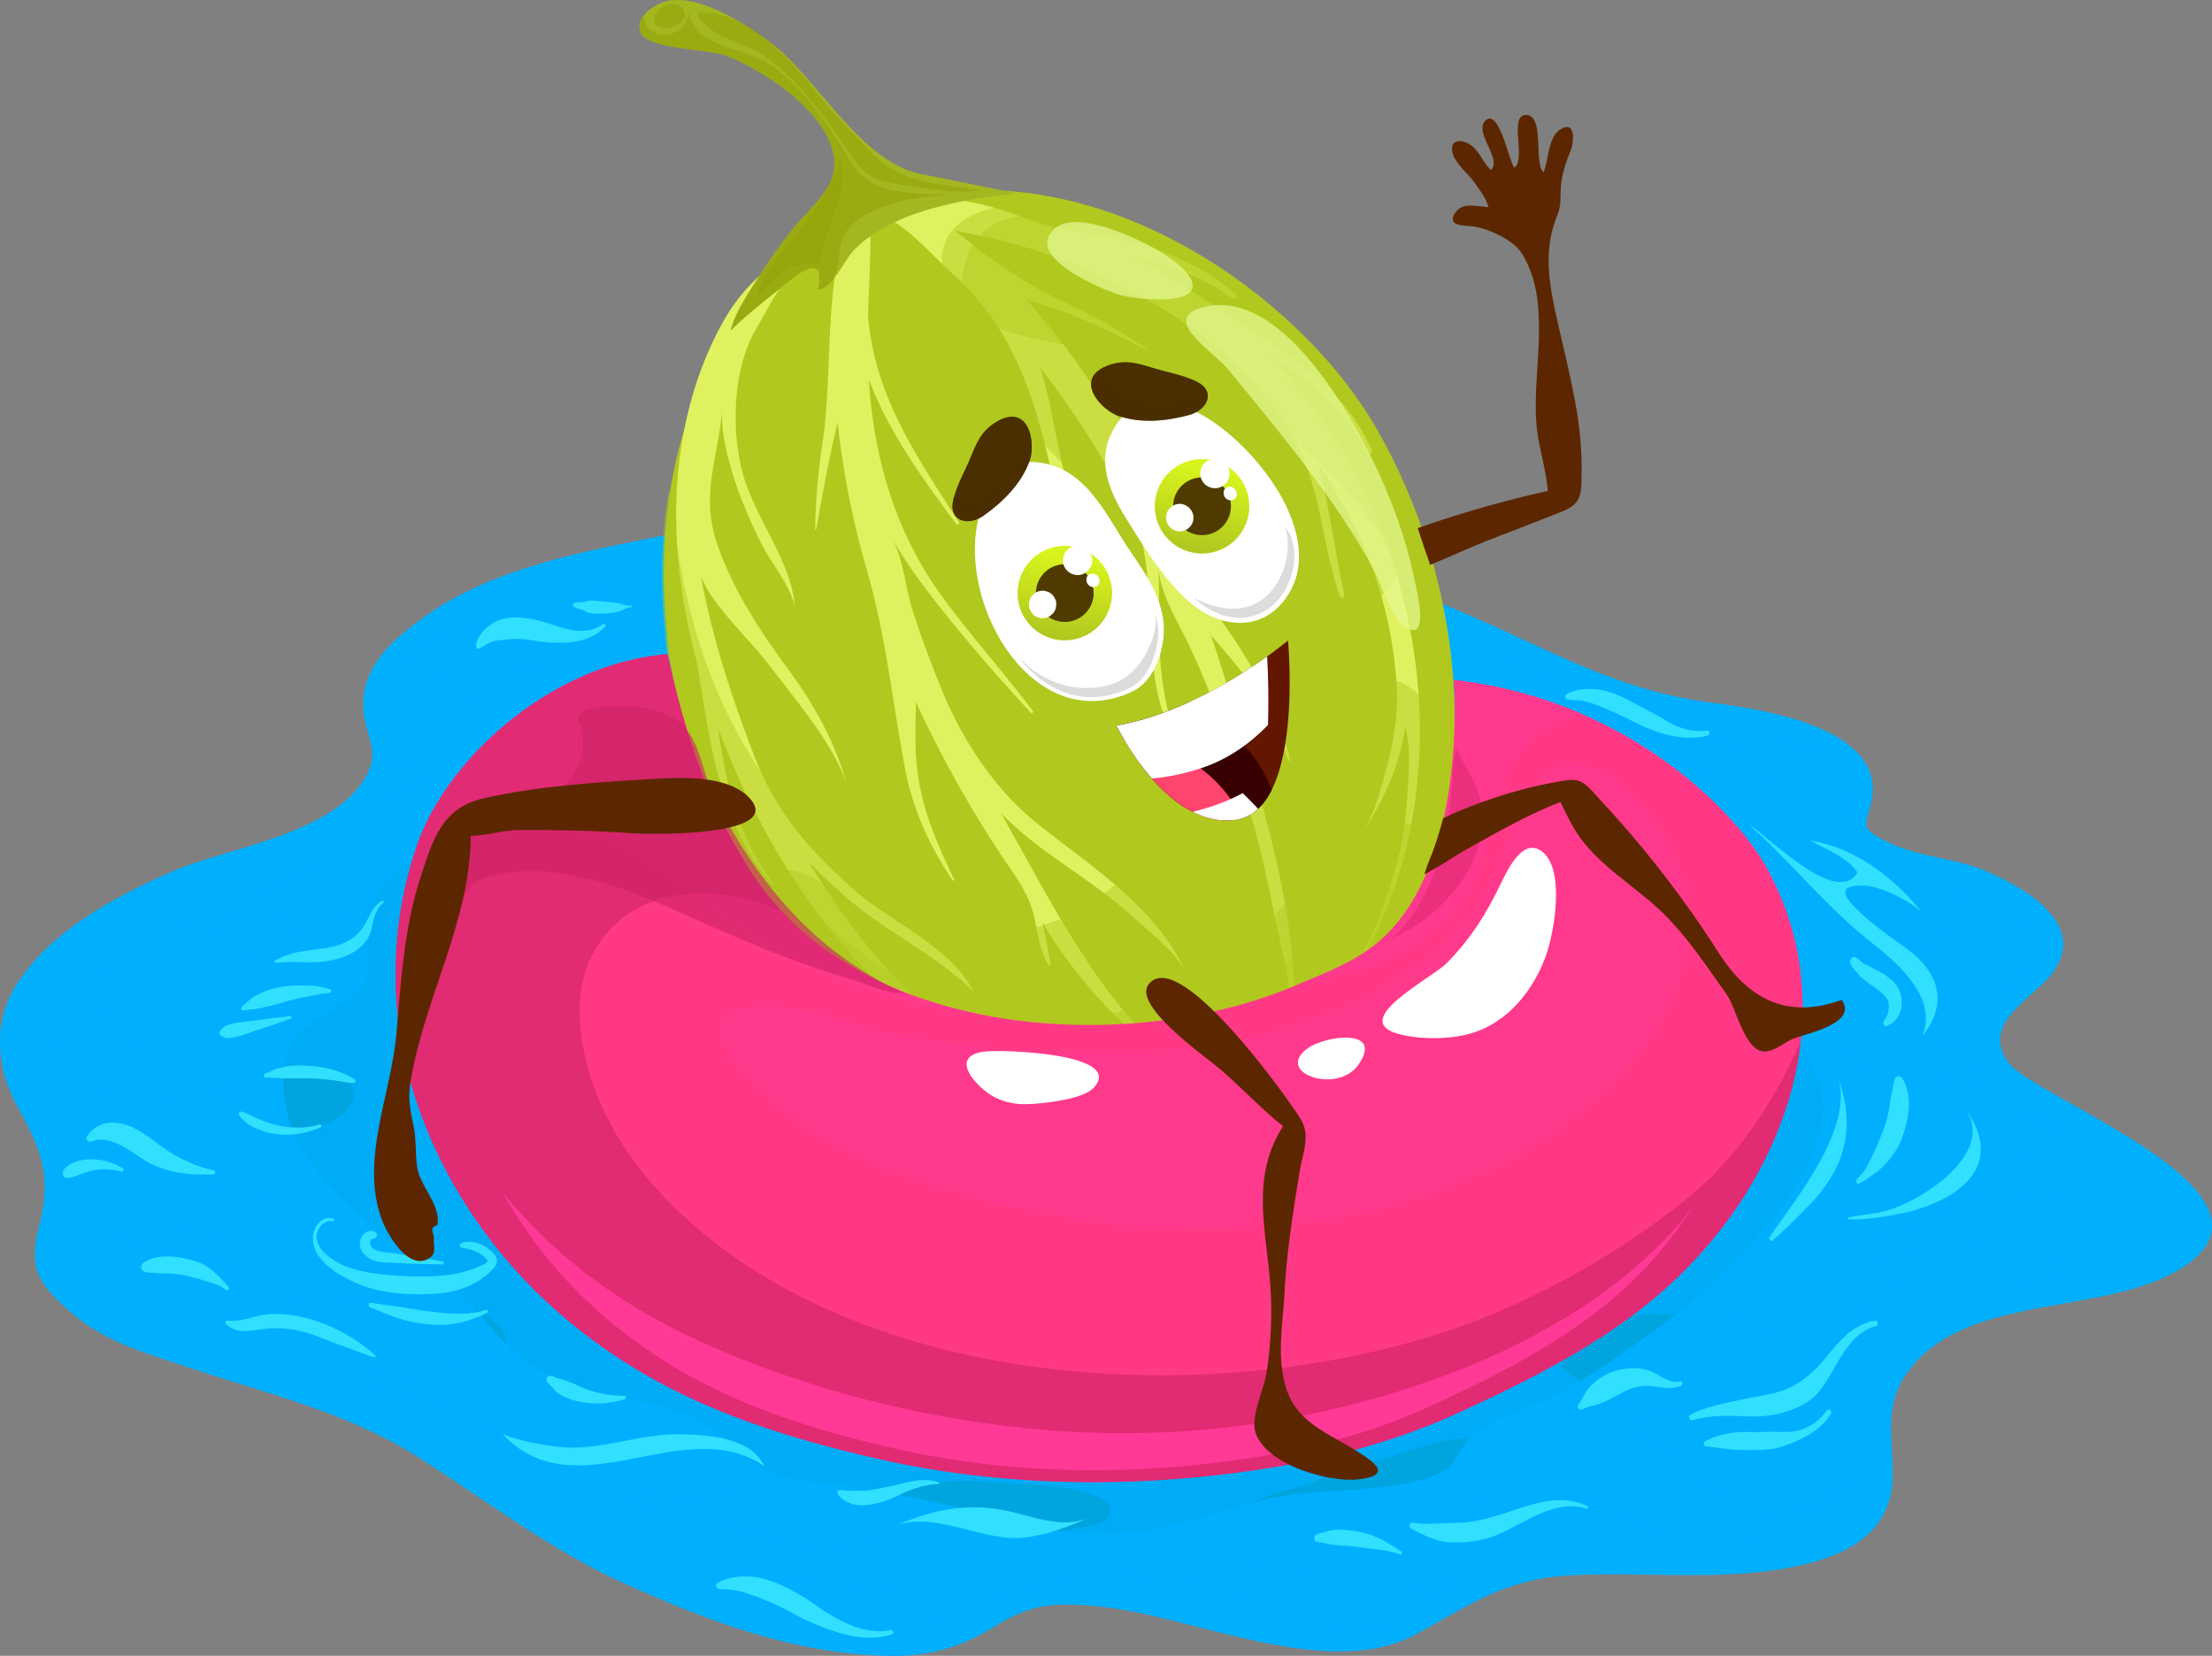 <svg xmlns="http://www.w3.org/2000/svg" xmlns:xlink="http://www.w3.org/1999/xlink" viewBox="0 0 1723.82 1290.68"><rect x="0" y="0" width="1723.82" height="1290.68" fill="#808080" stroke="none"/><defs><style>.cls-1{isolation:isolate;}.cls-2,.cls-4{fill:#00b0ff;}.cls-3{fill:#009fd1;}.cls-12,.cls-15,.cls-21,.cls-29,.cls-3,.cls-31,.cls-33,.cls-34,.cls-7,.cls-9{mix-blend-mode:multiply;}.cls-17,.cls-3,.cls-4{opacity:0.73;}.cls-4{mix-blend-mode:color-burn;}.cls-5{fill:#31e0ff;}.cls-6,.cls-7{fill:#c9ab84;}.cls-21,.cls-7{opacity:0.57;}.cls-14,.cls-15,.cls-16,.cls-8{fill:#b1c81f;}.cls-14,.cls-15,.cls-9{opacity:0.46;}.cls-10{fill:#e0f15f;}.cls-11{fill:#a4b620;}.cls-12,.cls-13{fill:#8e9e00;opacity:0.45;}.cls-13,.cls-14,.cls-16,.cls-17,.cls-32{mix-blend-mode:screen;}.cls-16{opacity:0.24;}.cls-17{fill:#e5f992;}.cls-18{fill:#fff;}.cls-19{fill:#dcdcdc;}.cls-20,.cls-21{fill:#4a2f00;}.cls-22{fill:url(#linear-gradient);}.cls-23{fill:#4f3b00;}.cls-24{fill:url(#linear-gradient-2);}.cls-25{fill:#631600;}.cls-26{fill:#380000;}.cls-27{fill:#ff446e;}.cls-28{fill:#ff3986;}.cls-29{opacity:0.49;}.cls-30,.cls-32{fill:#ff3995;}.cls-31,.cls-33,.cls-34{fill:#cf2266;}.cls-31{opacity:0.62;}.cls-32{opacity:0.35;}.cls-33{opacity:0.61;}.cls-34{opacity:0.38;}.cls-35{fill:#5c2700;}</style><linearGradient id="linear-gradient" x1="793.4" y1="427.32" x2="782.46" y2="365.96" gradientTransform="matrix(-1, 0, 0, 1, 1724.32, 0)" gradientUnits="userSpaceOnUse"><stop offset="0" stop-color="#b1c81f"/><stop offset="1" stop-color="#d8f41d"/></linearGradient><linearGradient id="linear-gradient-2" x1="900.34" y1="495.01" x2="889.4" y2="433.65" xlink:href="#linear-gradient"/></defs><g class="cls-1"><g id="Слой_2" data-name="Слой 2"><g id="_Layer_" data-name="&lt;Layer&gt;"><path class="cls-2" d="M34.78,923.13c-.52-21.21-8.71-38.12-21.29-60.8-16.26-29.3-19.33-65.44-.82-94.62,26.66-42.05,75.74-68,119.87-87.72,42.36-19,122.94-28.29,150.82-71.79,14.93-23.28.72-32.67-.29-56.88-1.25-30.32,21.34-51.35,44-68C378.74,445.3,442.45,432.38,504,420c83.89-17,163.92-20.21,249.52-16.28,136.69,6.33,262.36,20,388.92,74.69,67.36,29.09,118.74,60.11,192.49,69.47,42.57,5.43,133.41,20.53,123.8,74.72-3.88,21.76-11.8,22.18,13.62,34.36,23.83,11.43,51.58,11.68,76,22.3,41,17.84,85.65,49.88,40.71,90.26-18.68,16.77-41.33,33.44-24.39,58.1,19.3,28.07,225.5,101.16,137.44,159.56-61,40.44-173.87,18.3-218,85.94-16.27,25-8.51,51.21-9.09,78.1-1,45.91-39.48,62.93-80.18,70.65-55.57,10.54-113.74,3.07-170,6-53,2.75-78.58,23-121.86,46.26-68.56,36.89-174.4-15-246.33-21.92-36.62-3.51-53.58-1.84-82.37,16.12-25,15.59-50.38,22.89-80,22.38-74.14-1.29-138.26-25.57-204.9-55.15-59.53-26.41-111-66.67-165.86-101.19-53.71-33.79-117.71-48.71-177.45-68.76-31.88-10.71-62.85-19.08-89-41.16C28.42,1000.23,22.22,988.08,30.68,955,33.75,942.89,35,932.58,34.78,923.13Z"/><path class="cls-3" d="M381.89,1034C330.38,968.64,210.8,931.09,221.65,830.21c2.34-21.76,20.69-33.76,38.51-44.13,29.7-17.3,28.13-23.39,27-56.18C284.65,653,388,645.13,445.72,656.73c76.75,15.39,151.66,36.92,229.68,50.15,151.88,25.74,305.88,37.88,459.24,51.06,55.88,4.81,111,11.69,166.09,22.39,30.39,5.9,66.42,10.55,91.67,29.7,86.89,65.88-50.44,190.26-104.09,227.89-22.74,16-46.63,33-70.5,46.53s-54.34,17.73-74,38.67c-13.15,14-7.18,21.11-30.77,28.59-39.58,12.5-82.18,7.83-122.48,16-38,7.7-72.52,24.29-111.53,27.7-42.31,3.67-79.95-6.72-120.5-17.3-44-11.53-85.75-18.07-130.72-23.5-34.14-4.11-45.41-18.34-67.34-36.71-24.86-20.83-57.17-23.56-87.35-30.41C435.6,1079,405.46,1063.94,381.89,1034Z"/><path class="cls-4" d="M203.49,723.66c10.56-3.17,66.23-40,60.6-7.43-36.89,4.54-59.57,33.59-95.09,41.25-20,4.31-26.9-2-42.12-5.4-4-.89-6.12-6.62-11.32-6.88-27.88-1.39-76,48.33-72.95,76.84,6.92-19.1,41.7-43.42,63.47-38.43,4.63,9.46-1.06,18.54-5.77,27.43,15,8.77,86.7-1.43,88.31,23.17,1.27,19.57-44.35,23.13-78.81,21.18-16.27-.94-30.06-3.07-35.22-5.37.16.06,9.09,44.31,20.39,52.58,16.77,12.28,40.33,13.8,59.84,18.76,16,4,46.8,7,59.16,17.72,32.81,28.33-21.22,29.45-38.27,27.21-26.82-3.5-64.29-20.47-88-4,12.82,12.4,33.55,4.48,50,7,26,4,36.38,20.85,57.2,33.33,57.68,34.55,128.94-16.35,185.46,23.86,37.91,27-12.36,33.38-36.94,41.94-28.37,9.89-49,2.28-75.47-8.77,16.7,34.41,77.44,29.76,108.44,49.82,26.78,17.33,50.62,28.27,84.23,24.61,30.18-3.25,63-15.31,93.66-10.85,23.06,3.35,48.13,21.38,18.07,37.52-28,15-59.77,4.4-86.79-3.06,2.06,21.28,38.57,22.84,54.69,25,27.61,3.67,51,15.44,78.19,21.33,29.61,6.44,62.78,8.26,75.86-19,7.27-15.1-2.65-17,20.07-25.33s49.22-4.71,72.62-3.44c9.06.51,85.88,1.89,77.64,24.76-5,13.81-80,14.21-96.39,22.67-33.25,17.18-54.32,34.29-94.65,35.44-21.25.59-42.44-5.13-61.23-13,39.62,41.53,97.64,49,147.83,27.58,37.44-15.93,74.08-26.91,115.85-25.2,36,1.48,70.63,7.37,104.84,19.07,23.49,8,44.85,21.45,70.15,22.56,35.62,1.55,65-21.39,90.06-43.91-13.24,1.87-25.52,8.37-38.74,11.06-26.26,5.38-42.1-2-66.9-9.22-21.2-6.17-56.61.07-70.44-19.44-28.63-40.36,42.5-44.45,61-54.28,6.71-3.57,9.33-12.19,15.21-14.58,6.94-2.84,20.86-.36,29.12-1.11,22.6-2.06,88.7-39.23,99.14,2.17,7.68,30.34-37.86,29.86-52.77,43.82,20.08,1,45.27,4.18,64.41-2.92,33.57-12.44,39-24.1,75.73-5.28,30,15.38,56.1,33.86,91.67,27.08,40.26-7.67,70.93-25.09,100.41-53.27-30.65,14.92-54.82,39.46-93.24,24.15-18.33-7.3-27-23.16-42-35.38-13.19-10.72-28.47-15.37-42.49-22.78,17.58-22,54.15-11.65,77.15-25.38-7.92-10.12-60.93,6.5-77.44,4.9-24.93-2.43-33.42-17.19-54.67-29.47,10.84-32.3,45.35-42.84,76.53-41.94,34.23,1,96-9.8,99.79,38.66,40.69-4.78,54-52.34,91-63.7,28.72-8.8,127.21,23,131-25.34-7.72,6-17,9.51-27.12,10.82-21.17,2.73-23.24-7.58-39.1-14.54-39.59-17.38-84.86,29.73-118.53,12.29,8.73-23.33,38.15-15.58,56.61-22.4,20.34-7.5,45.1-31.25,66.53-32.12,22-.9,46.48,20.94,62.14-10.44,13.6-27.29-21-51.23-45.48-54.23,53.81,25.33-19.61,63-38,21.55-8-18.11,7.81-33.48,6-48.72-2.14-18-15.32-23.42-29.7-30.21,23.09,22.68,15.25,64.2-22.11,67.72-34.52,3.27-33.29-28.81-39.74-53-5.77-21.61-17.69-39.29-31.69-55.69-12.32-14.42-39.45-36-17.23-55,26.89-23,64.46,5.83,84.41,20.65,29,21.53,79.46-7.35,76.39,49.06,11.21-9.1,27.83-25.51,27.19-40.12-1.19-27.77-48.42-45.91-68.82-47.92,12.6,12.68,41.88,26,9.13,31.94-29,5.27-68.59-33.21-84-53-21.77-27.95-1.94-19.47,3.83-40.53,8-29.07-31.75-50.83-54.55-53.7,9.55,5.29,33.57,24.26,29,37-11.16,31-46.21-15.51-53.67-23.11-22.21-22.62-24.36-7.92-47.55-9.44-18-1.18-51.68-19-65.46-31.13,14.47,20.11,30.27,27.69,52.09,38.17,27.57,13.22,55.09,42.91,4.66,43.88-37.81.73-98.51-34.78-121.66-64.46-19.66-25.21.64-29.33,22.79-35-29.11-32-158-55.37-183.53-10.79,29.84,15.41,66,16,96.34,36.37,42.3,28.4,31.6,49.88,40.44,91.8,6.12,29,27.54,30.19,46.55,48.41,41.22,39.48,26.75,117.87-14.16,151.74-30.22,25-76.42,21.28-112.9,17.48-59.89-6.25-120.08-20.52-178.22-35.62-125.33-32.54-257.83-59.85-375.37-115.39C498.79,701.69,442,686.9,428.78,653.18c-13.1-33.45,5.44-73.53,27.79-98.2,23.5-26,52.38-26,80.82-41.24,11.26-6.05,15.71-14.69,29.69-19,12.38-3.83,25.75-2.51,37.11-9.82-23.81-37.56-108.4-42.08-145.82-26,40.54,13.28,50.71,23.93,3,45.09-29.82,13.25-120.86,46.8-91.79-17.84-19.1.4-64.31,23.34-52.66,48.92,24.8-22.6,72.95,5.39,37.75,35.53-7.81,6.7-59.4,48-50.85,11.21.42,15.42-6.43,29.31-4.27,45,14.93-2.23,27.12-29.28,39.65-11.19,35.63,51.46-50.67,48.61-76.91,53.86-46.94,9.38-75,57.81-127.6,44.65C153.34,726.51,181.83,730.15,203.49,723.66Zm14.92,156.71c-10.76-2.48-42.73-16.75-34.44-31.28,7.07-12.37,57.3-13.21,69.75-11.63,14.82,1.87,29.69,9.06,18.46,25.42-7.73,11.28-30.56,18.64-46.47,18.3A35.89,35.89,0,0,1,218.41,880.37Z"/><path class="cls-5" d="M244.86,959.43C247,953,253,947.7,259.6,949.85c1.18.37.94,2.28-.34,2-6.09-1.15-11.74,4.72-12.51,10.89-.86,6.73,4.59,12.89,9.25,16.59,10.28,8.1,22.87,11.4,35.36,13.16A265.46,265.46,0,0,0,329.68,995c12-.06,24.35-1.18,35.84-4.93a72.47,72.47,0,0,0,9.33-3.51,16.89,16.89,0,0,0,4.48-2.52c1.42-1.38.45-2.13-.75-3.32-5-5.11-12.09-7.13-18.84-8.14-1.76-.26-2-3-.28-3.63,7.11-2.43,14.35-.43,20.46,3.9,2.76,2,6.17,4.75,7,8.32,1,4.11-1.63,7-4.24,9.58-12,11.78-27.08,16.53-43.15,17.62s-32.92.42-48.69-3.68A100.37,100.37,0,0,1,268,995.36c-6.76-3.72-13.31-8.31-18.24-14.53C245,974.92,242.33,967,244.86,959.43Z"/><path class="cls-5" d="M280.59,967.27a9.44,9.44,0,0,1,6-7.38c2.24-.72,6.48-.71,7.1,2.35a2.1,2.1,0,0,1-.69,2.21c-1.52,1.32-3.33.65-4.37,2.91-.83,1.84.14,3.76,1.41,5.06,3.75,3.91,11.34,3.58,16.22,4.34,6.33,1,12.71,2,19.06,2.91,6.56,1,13,2.54,19.53,3.63,1.23.22,1.2,2.42-.1,2.36-8.73-.33-17.47-.28-26.23-.75l-14.34-.74c-3.94-.19-7.92-.25-11.76-1.37C285.94,981,279.21,975.13,280.59,967.27Z"/><path class="cls-5" d="M289.45,1015.44c7.47,1.42,15.09,2.15,22.6,3.33s14.72,2.51,22.11,3.41c14.43,1.73,30.27,3.49,44.35-1.15,1.5-.48,2.24,1.77.82,2.44a97.45,97.45,0,0,1-21.76,7.66,74.83,74.83,0,0,1-23.46,1.14,116.2,116.2,0,0,1-23.53-4.67c-7.58-2.38-14.78-5.72-22.21-8.51C286.39,1018.33,287.44,1015.05,289.45,1015.44Z"/><path class="cls-5" d="M434.11,1127.69c31.68,3.92,63.34-10.15,95.07-9.75,21.41.28,56.28,2.12,66.44,24.93-62.64-43.24-146.29,36.74-204.12-25.27-.92-.71-.95-.67-.08.13,13.07,5.27,27.45,7.93,41.87,9.85C433.55,1127.63,433.83,1127.66,434.11,1127.69Z"/><path class="cls-5" d="M727.25,1179a126.08,126.08,0,0,1,50.07-2.74c23,3.36,49.26,17.08,72.13,6.2-16.1,7.66-40.43,16.49-58.88,16.4-28.58-.16-66.62-21.12-93.63-9.11A186.65,186.65,0,0,1,727.25,1179Z"/><path class="cls-5" d="M1229.78,1095.43c1.5-2.76,3.41-5,4.58-7.69a30,30,0,0,1,6.8-8.93,46.56,46.56,0,0,1,22.86-11.53c7.2-1.22,14.91-1.24,21.85,1.28,7.47,2.71,14.65,10.3,23.09,8.27a1.71,1.71,0,0,1,1.15,3.21c-6.17,2.73-13.44,1.9-19.92.84a37.3,37.3,0,0,0-19.72,1.74c-6.51,2.58-12.25,6.4-18.54,9.34a52.41,52.41,0,0,1-10.47,3.78c-.86.21-1.79.1-2.61.27a3.54,3.54,0,0,0-.48.11c.12,0,.12.06-.53.37a46.15,46.15,0,0,1-5.16,2.11C1230.88,1099.17,1228.77,1097.27,1229.78,1095.43Z"/><path class="cls-5" d="M1379.14,964.25c20-30,70.93-90,50.81-130.69,16.81,40.61,10.76,73.72-19.72,105.48-9.19,9.58-18.68,19.12-28.74,27.77C1379.88,968.22,1378.11,965.77,1379.14,964.25Z"/><path class="cls-5" d="M1446.8,919.64c2-2.56,4.69-4.85,6.4-7.63a107.79,107.79,0,0,0,5.22-9.56c3.26-6.61,6-13.52,8.79-20.37a92.59,92.59,0,0,0,5.32-20.14c.62-3.7,1.11-7.49,2-11.14.81-3.3,1-7.31,2.48-10.34,1-2.14,3.55-2,5-.45,2.28,2.54,3.52,7.07,4.4,10.35a40.94,40.94,0,0,1,1.15,12.28c-.36,8.68-2.72,17.39-5.75,25.49-3,7.87-7.83,14.49-13.72,20.38a53.39,53.39,0,0,1-9.18,7.67c-3.42,2.08-6.43,4.64-10.09,6.34C1447.1,923.31,1445.76,921,1446.8,919.64Z"/><path class="cls-5" d="M1442.69,747.09c2.09-2.44,4.7-.27,6.38,1.31a32.12,32.12,0,0,0,4.14,3.22c2.24.58,4.25,2,6.27,3.11,2.58,1.35,5.17,2.44,7.65,4,4.22,2.71,8.8,6,11.45,10.31,6.44,10.66,4.27,25-7.71,30.56-2.28,1.06-4.16-2.11-2.71-3.87a17.79,17.79,0,0,0,3.77-11.9,10.35,10.35,0,0,0-.47-2.89c-.17-.53-.37-1.05-.59-1.56l-.14-.39a2.13,2.13,0,0,1-.28-.41,26.33,26.33,0,0,0-1.69-2.32,1.43,1.43,0,0,0-.11-.12L1467.6,775a1.4,1.4,0,0,0-.14-.16l-.09-.08a81.31,81.31,0,0,0-10-7.5c-1.74-1.21-3.37-2.65-5.06-4a16.6,16.6,0,0,1-4.63-4.71C1444.88,755.81,1439.79,750.44,1442.69,747.09Z"/><path class="cls-5" d="M1437.3,716.56c-25.49-23.64-48.23-50.69-74.22-73.68,14.54,8.29,68.45,64.9,84.4,37.06-8.19-12.29-25.22-18.15-36.94-24.89,35.44,6.09,64.31,28.07,86.37,55-14.22-10.86-39.71-24.59-56.19-18.25-15.68,6,40.9,44.6,43.11,46.13,25.28,17.72,36.38,41.81,14.23,69.74,12.59-29.93-19.78-57.54-40-73.3C1450.87,728.74,1444,722.76,1437.3,716.56Z"/><path class="cls-5" d="M654.46,1161.5c2.62.06,5.07.51,7.65.5,3.2,0,6.41.09,9.62,0,6.49-.06,12.85-1.64,19.19-2.88,13.53-2.65,27.37-8.42,41-3.55.49.17.32.93-.17,1a76.48,76.48,0,0,0-22.54,5c-7.06,2.65-13.74,6.59-20.91,8.85-6.15,1.92-13.68,3.5-20.14,2.7-5.44-.68-12.17-3.6-15.19-8.4C652.17,1163.55,652.79,1161.47,654.46,1161.5Z"/><path class="cls-5" d="M428.31,1072.4c2.53-.12,4.25,1.45,6.59,2a23.69,23.69,0,0,1,3.72.9c1,.4,2,.77,3,1.1,5.09,1.59,9.86,4.37,14.87,6.25a86.93,86.93,0,0,0,29.91,5.36c1.42,0,2.07,2.06.55,2.57a69.78,69.78,0,0,1-32.72,2.42A51.07,51.07,0,0,1,438,1087.9a23.54,23.54,0,0,1-7-5.81c-1.55-2-4.25-3.58-4.9-6.25A2.63,2.63,0,0,1,428.31,1072.4Z"/><path class="cls-5" d="M188.06,866.45c2.23.44,4.45,1.68,6.54,2.54,2.5,1,4.9,2.25,7.35,3.38a69.69,69.69,0,0,0,15,4.9c10.45,2.2,21.61,2.47,31.84-.79a1.26,1.26,0,0,1,.85,2.38c-10.82,4.52-22.21,6.69-33.88,5.17a61.29,61.29,0,0,1-16.48-4.63,33.17,33.17,0,0,1-7.72-4.61c-2-1.61-4.27-3.74-5.37-6.07A1.74,1.74,0,0,1,188.06,866.45Z"/><path class="cls-5" d="M188.36,785a12.22,12.22,0,0,1,2.94-2.7,26,26,0,0,0,2.58-2.45,34.72,34.72,0,0,1,8.11-5.15,59.83,59.83,0,0,1,18-5.54,108.2,108.2,0,0,1,18.43-1,69.9,69.9,0,0,1,9.27.7c3.11.51,6.11,1.38,9.22,2a1.56,1.56,0,0,1-.14,3.07c-5.84.48-11.84,1.86-17.65,2.91A169.17,169.17,0,0,0,221.93,781c-5.74,1.69-11.55,3.1-17.36,4.47-2.79.64-4.31.83-7,1.22-1.31.17-2.5.08-3.79.29a23.58,23.58,0,0,1-4,.67A1.66,1.66,0,0,1,188.36,785Z"/><path class="cls-5" d="M171.43,803.91c2.48-4.57,7.41-5.51,12.12-6.47s9.43-1.19,14.13-1.83,9.43-1.3,14.15-1.91,9.47-.88,14.16-1.7c1.24-.23,1.69,1.85.47,2.19-4.59,1.3-9,3.13-13.52,4.65s-9.05,3-13.59,4.46-8.92,3.37-13.57,4.53-9.41,2.41-13.59-.59A2.8,2.8,0,0,1,171.43,803.91Z"/><path class="cls-5" d="M67.73,886a22.72,22.72,0,0,1,20-10.9c10.29,0,18.5,4.56,26.77,10.25,7.66,5.29,15,11.44,23.17,15.82,9.13,4.92,18.51,9,28.74,11,1.74.34,1.72,3.09-.15,3.19A126.45,126.45,0,0,1,140,914.12c-8.51-1.36-18.22-4.32-25.62-8.76-12.11-7.27-27.91-21.46-43.22-15.59C69.12,890.54,66.42,888.06,67.73,886Z"/><path class="cls-5" d="M1440.41,949c9.73-2.11,19.85-2.64,29.46-5.24,27.51-7.44,85.64-44.75,62-79.34,34.44,49.15-13.69,75.37-56.72,82.69-11.42,2-22.82,3.76-34.43,3.35C1440,950.38,1439.5,949.14,1440.41,949Z"/><path class="cls-5" d="M214.74,748.52A71.72,71.72,0,0,1,228.58,743,117.74,117.74,0,0,1,243,740.43c8.76-1.21,17.51-1.89,25.64-5.69a34.45,34.45,0,0,0,16.49-15.64c3.3-6.2,6-13.26,12.4-16.86a1,1,0,0,1,1.15,1.63c-7,5.25-7.61,15-10,22.78s-9.07,13.66-16.18,17.16c-7.69,3.78-16.4,5.55-24.91,6.12-10.71.73-21.85-1-32.43.7C213.85,750.84,213.73,749,214.74,748.52Z"/><path class="cls-5" d="M207,836.72c3-1.11,5.79-2.79,9-3.7a70.28,70.28,0,0,1,8.21-1.91c6.06-1,12.34-.63,18.45-.19,11.39.87,24.16,4.13,33.81,10.48,1.48,1,.1,3-1.34,2.89-5.67-.56-11.28-1.75-16.94-2.45-5.48-.68-11.12-1-16.62-1.29s-11,0-16.59,0c-2.88,0-5.76-.12-8.64-.18s-5.82-.55-8.62-.34A1.69,1.69,0,0,1,207,836.72Z"/><path class="cls-5" d="M1317.34,1102.72c10.89-5.78,22.39-7.79,34.26-10.6s24-4.08,35.57-7.55c9.82-2.94,19-9.1,26.39-16.18s13.3-15.63,20.38-23.05c7.4-7.81,16.27-14,27-15.91,2.47-.45,3.39,3.72.93,4.31-19.73,4.76-28.75,27.81-38.83,43.25-2.87,4.4-5.67,8.74-9.72,12.15a59.15,59.15,0,0,1-15.69,9.24c-11.31,4.67-23.73,6.14-35.9,5.65-14.27-.6-28.35-1.16-42.27,2.86C1317.11,1107.59,1314.85,1104.05,1317.34,1102.72Z"/><path class="cls-5" d="M1328.59,1123.65c7.75-4.41,17.25-6.67,26.07-7.32,4.85-.34,9.72,0,14.57,0s9.72-.48,14.54-.28c7.61.34,14.63.5,21.87-2.39a38.94,38.94,0,0,0,17.86-14.13c1.28-1.89,4.53.12,3.39,2.12-7.83,13.72-22.75,20.38-37,25.59-9.12,3.32-19.32,3-28.92,3-10.48,0-21.16-1.55-31.53-2.86C1327.72,1127.21,1327,1124.55,1328.59,1123.65Z"/><path class="cls-5" d="M1100.57,1186.93c3,0,6,.78,9,.83,2.8,0,5.65-.08,8.43-.19,5.77-.21,11.52-.45,17.3-.58,12-.28,23.61-3.11,35-6.73,21.84-7,44.61-17,66.92-6.11a1,1,0,0,1-.81,1.76c-24.78-7.77-48.41,11.54-69.9,20.56-10.58,4.43-23.31,6-34.72,5.8a54.25,54.25,0,0,1-17.26-3.66,73.32,73.32,0,0,1-7.72-3.61c-2.6-1.29-5.23-2.11-7.56-3.89C1097.68,1189.9,1098.49,1186.93,1100.57,1186.93Z"/><path class="cls-5" d="M1025.38,1196.49c2.53-1.48,5.27-1.8,8-2.59a32.62,32.62,0,0,1,9.07-1.62,94.75,94.75,0,0,1,17.37,1.92,62.93,62.93,0,0,1,16.29,5.53c5.42,2.69,10.55,6.23,15.69,9.37a1.32,1.32,0,0,1-1.1,2.4c-10.54-3.71-22-4.09-32.92-5.71-5.3-.79-10.57-1-15.9-1.38a43.63,43.63,0,0,1-8-1.3c-2.69-.72-5.49-.62-8.14-1.56A3,3,0,0,1,1025.38,1196.49Z"/><path class="cls-5" d="M559.19,1234c9.55-5.65,22.66-6.33,33.3-4,12.11,2.61,23.46,8.72,34,15,5.13,3.06,9.72,6.76,14.7,10a151.73,151.73,0,0,0,17,9.54c11.39,5.55,23.43,8.5,36,6,2-.41,2.7,2.93.75,3.53-23.28,7-46.59-2.28-67.74-11.69-5.36-2.37-10.38-5.52-15.59-8.2-5.77-3-11.67-5.48-17.7-7.88a149,149,0,0,0-16-5.62c-6-1.64-11.65-1.86-17.8-2.17C558,1238.45,557.41,1235.07,559.19,1234Z"/><path class="cls-5" d="M384.54,485.48c8.52-5.21,18.91-4.66,28.43-3.21,19,2.92,38.86,17.06,57.13,4.11a1.19,1.19,0,0,1,1.6,1.72c-11.44,13.58-33,14.11-49.17,12.09-5.25-.65-10.48-1.62-15.73-2.1a64.78,64.78,0,0,0-12.37.51c-3.8.35-7.44.4-11.09,1.69a33.54,33.54,0,0,0-9.11,5.09,2.12,2.12,0,0,1-3.27-2.07C371.92,495.39,378,489.47,384.54,485.48Z"/><path class="cls-5" d="M448.23,469.72c2.42-.41,4.9-.22,7.31-.56,2.61-1.3,6.47-1,9.19-.82,3.2.23,6.36.57,9.56.91a55.8,55.8,0,0,1,9,1.24c.78.22,1.53.67,2.34.87s1.35.06,2,.25A16.72,16.72,0,0,0,492,472c.57,0,.88.93.23,1.07a37.83,37.83,0,0,0-7.77,2.63c-3.17,1.48-6.67,1.9-10.14,2.25a70.24,70.24,0,0,1-10.26.32c-3-.15-6.4-.6-8.89-2.33-2.47-1.1-5.1-1.49-7.52-2.76A1.82,1.82,0,0,1,448.23,469.72Z"/><path class="cls-5" d="M1220.78,541.18c3.48-2.39,9-3.44,13.14-3.91a50.4,50.4,0,0,1,13.49.5c10.09,1.62,19.23,6.54,28.13,11.31,4.45,2.37,8.87,4.81,13.36,7.1s8.46,5.15,12.85,7.46c9,4.7,18.16,7.1,28.33,5.81,2.15-.26,3,3.23.8,3.8-18.63,4.94-38.74-1.22-55.4-9.54-8.87-4.43-17.78-8.73-27-12.46a92,92,0,0,0-12.86-4.49c-4.74-1.13-9.26-.87-14-1.55A2.26,2.26,0,0,1,1220.78,541.18Z"/><path class="cls-5" d="M177.83,1029.28c9.89,1.46,20.24-3.72,30-4.74,10.1-1.06,20.5.24,30.3,2.75a127.77,127.77,0,0,1,54.19,29.19c.57.51.18,1.72-.67,1.48-9.73-3-19-7-28.63-10.33-10-3.5-19.39-8.06-29.87-10.32a83.12,83.12,0,0,0-29.95-1.14c-9.42,1.42-19.24,3.15-26.85-3.82A1.77,1.77,0,0,1,177.83,1029.28Z"/><path class="cls-5" d="M110.21,986.34c1.32-2.73,4.82-4,7.57-5a35.25,35.25,0,0,1,9.72-1.94,68.11,68.11,0,0,1,19.33,2.2A76.15,76.15,0,0,1,156,984.4c3,1.16,5.75,3.27,8.37,5.1s4.6,4.19,6.82,6.26c2.4,2.27,4.57,4.84,6.89,7.2a1.6,1.6,0,0,1-2,2.46,30.5,30.5,0,0,0-7.62-4.35,72.66,72.66,0,0,0-8-2.51c-5.33-1.6-10.8-3.19-16.24-4.38a83.88,83.88,0,0,0-16-1.61c-3-.06-6-.14-9-.37-2.68-.22-5.84,0-8-1.8A3.48,3.48,0,0,1,110.21,986.34Z"/><path class="cls-5" d="M49.54,912.15a13.93,13.93,0,0,1,5.06-4.65A30.77,30.77,0,0,1,60,905.22a39.5,39.5,0,0,1,12.78-1.5,45.86,45.86,0,0,1,22.71,6.76c1.25.78.88,3.3-.87,2.79a45.65,45.65,0,0,0-21.35-1.12A68.51,68.51,0,0,0,63.51,915c-1.73.66-3.46,1.3-5.18,2a27,27,0,0,1-5.67,1.11C49.36,918.65,47.82,914.47,49.54,912.15Z"/><path class="cls-6" d="M976.71,876.65c-14.85-8.86-31.2-20.24-22.06-25.51,14.17-8.17,29.34-16.34,44-23.69,5.66-2.83,19.8-10.74,26.22-7.73,10.8,5.07.62,18.49-1.12,25.85-2.23,9.43-1,18.5,2.14,27.66a31.15,31.15,0,0,1-12.18-10.73c-1.37,6.2-2.94,13-5.91,18.74a78.43,78.43,0,0,1-11.66-5.76c-.15,3.65.66,8.21.11,12.72C994.69,886.73,986,882.17,976.71,876.65Z"/><path class="cls-7" d="M985.39,869.93c-2.13-5.4-7.13-8.61-10.35-13,7.23.84,13.94,4.5,21.2,4.62.62-4.8-.79-10.1-1.07-14.72,5.4,2.06,7.93,7.42,12.51,10.6.54-9.87,5.8-21.39,8.87-31,.21,11.21,2,24.82,6.65,36.51a64.48,64.48,0,0,0,2.65,10.28,31.15,31.15,0,0,1-12.18-10.73c-1.37,6.2-2.94,13-5.91,18.74a78.43,78.43,0,0,1-11.66-5.76c-.15,3.65.66,8.21.11,12.72-1.52-1.47-10.23-6-19.5-11.55-1.19-.71-2.37-1.44-3.56-2.17a34.33,34.33,0,0,0-5.9-4.74C973.34,868,980.05,870.1,985.39,869.93Z"/><path class="cls-8" d="M564.94,648.55C614.56,743.09,708.22,820,807.18,852c77.25,24.94,178.38,14,237-47.73,22.45-23.65,40.74-51.54,54.63-81,57.78-122.31,40.31-273.68-26-389.1-32.33-56.24-87-106.5-143.59-139-52.53-30.16-110.34-48.31-171-47-76,1.68-142.26,46.85-185.74,106.56C494.78,361.41,505.72,535.75,564.94,648.55Z"/><g class="cls-9"><path class="cls-8" d="M968.87,540.06a815,815,0,0,0-51.93-112.29c11.89,8.5,24.12,16.63,35,26.2,22.43,19.68,36.84,43.93,50.72,69.94.38.68,1.45.28,1.17-.47-9.94-27.56-24-52.36-44.15-73.84-17.07-18.2-37.22-32.21-55.39-48.91-17.29-15.92-28-37.46-42.28-55.82a626,626,0,0,0-72.33-78.53c4.69,1.89,9.31,3.79,13.86,5.8,18.86,8.42,37.45,17.5,56,26.6.42.22.8-.43.42-.7a454.89,454.89,0,0,0-51.48-31.39c-51.27-26.89-97.44-72.17-156-84.08a4.4,4.4,0,0,0-2,.05c-.36-3.45-.76-6.9-1.23-10.34-.59-4.29-6.88-5.36-8.6-1.22a148.26,148.26,0,0,0-10,40.66c-18.63,23.33-29.39,46.78-37.08,75-7,25.73-23.2,48.8-32.47,74.07-9.22,25.09-14.93,50.65-12.2,77.47.25,2.45,3.7,1.86,3.7-.46.13-25.89,7.69-50.94,17.82-74.61-5.93,37.62-5.89,76.62-8.22,114.64-2.2,36.05.87,71.76,19,102.92,1.19,2,4.67.06,3.6-2-14.34-28-18.12-58.34-15.22-89.33.21-2.37.5-4.76.77-7.15,11.85,71.49,45.3,137.68,94.65,192.11,57.82,63.77,141.5,112,229.7,115.45-33.22-3.36-66-12.64-96.71-25.63-29.62-12.52-49.23-39.27-77.23-51.92A228.5,228.5,0,0,0,771.43,728c1.72.33,2.6-2.51.87-3-79.68-23.13-128.12-85.77-157.51-160.45-1.1-2.79-2.16-5.6-3.18-8.41,19.77,24.42,43.27,46,64,69.56a1.66,1.66,0,0,0,2.66-2c-16.91-24.49-39.71-44.16-57-68.32-46-64.1-39.11-156.53-19.76-229a377.12,377.12,0,0,1,23.14-62.65c1.8-3.82,3.59-7.66,5.41-11.53,1.94,31,1.14,62.71-4.93,92.63a377.9,377.9,0,0,0-7.52,66.11c0,.51.76.67.82.11a506.92,506.92,0,0,1,12-61.14c2.5-9.48,6-18.78,9.42-28.12a537.3,537.3,0,0,0,19.66,68.8c11.2,31.3,15.82,64.47,18.21,97.63,2.5,34.5,10.77,66.43,22.83,98.72.66,1.75,3.26.67,2.7-1.1-10.59-32.92-16.08-68.78-17.13-103.3-.3-9.58,0-19.1.4-28.63-.57,12.45,20.2,38.16,26.57,48.94,7.88,13.33,14.78,25.51,20.26,39.91,11.69,30.67,19.26,65,39.08,91.85,1,1.27,3.32.06,2.51-1.43-11.1-20.31-14.89-43.46-20-66.07q13,18.38,26.6,36.22C828.41,665,881.63,718.06,936.83,772.42c-36.17-40-73.26-76.12-105-119.82-17-23.34-33.62-46.94-49.56-71-13.41-20.26-27-58.41-45.2-73.64,6.51,5.45,13.41,10.5,20.26,15.45,23.16,16.72,45.65,33.85,63.38,56.47a1.46,1.46,0,0,0,2.33-1.74c-13.25-22.07-34.17-37.74-54.09-53.52a360.27,360.27,0,0,1-46.73-44.29C702,441,685,400.29,672.89,357.74A303.78,303.78,0,0,0,697,386.46c24,25.84,46.2,51.82,67.66,79.76a.91.91,0,0,0,1.55-.89C755.36,435.62,730.54,412,711,387.9a410.8,410.8,0,0,1-28.11-38.64c-16.21-25.64-24.49-51.42-27.06-81.33-1.09-12.69-9.38-49.76-3.32-60.55.77-1.37,1.55-2.76,2.34-4.12,2.14-3.7,0-7-3.18-8.34,0-.6-.1-1.15-.15-1.73,27,22.33,57.61,39.49,85.53,60.86,51.11,39.14,90.5,85.92,109.64,148.24,9.72,31.64,16.8,64,26.38,95.7.32,1,2.07.59,1.86-.49-6.51-32.6-13.89-65.34-22.9-97.35-5.12-18.14-10.93-37.08-19.1-54.69,6.91,14.88,23.79,29.42,33.57,42.94q17.14,23.69,32.4,48.61c21.8,35.48,40.94,79.43,42.29,121.37,1.14,35.41,1.72,70.78,3.63,106.16.12,2.21,4,2.29,4,0,.49-35.69.06-71.37-.64-107.07a243.24,243.24,0,0,0-3.1-34.61c1.13,2.41,2.28,4.82,3.39,7.23,28.57,62.33,67.13,136.58,67.19,206.74,5.83-24.41-1.86-51.63-8.78-75-3.51-11.89-8.07-23.45-11.73-35.29-3.46-11.18-4-33.7-11.58-42.28,9,10.25,18.12,20.51,27.56,30.14.54.56,1.46-.23,1.18-.88-6.37-14.65-18-22.7-26.62-34.94C978,567.78,973.12,551.38,968.87,540.06Z"/><path class="cls-8" d="M992,421.94a99.81,99.81,0,0,0,18.32,21.46A245.59,245.59,0,0,1,992,421.94Z"/><path class="cls-8" d="M1033.61,356.87c-43.32-75.43-106.25-146.58-188.55-180.39a256.67,256.67,0,0,0-67.2-17.84c-24.46-2.85-44.36,1.54-67.34,9.12-5,1.67-2.49,8.66,2.24,8.46,18.75-.81,39.19,2.34,57.86,4.47a246.62,246.62,0,0,1,42.63,8.61,2.65,2.65,0,0,0,.33,3.13c14.93,14,31.39,24.78,44.47,40.86,12.25,15.07,22.43,31.8,32.13,48.55.94,1.63,3.68.08,2.87-1.61-9.35-19.65-19.7-38.83-33.19-56-8.44-10.81-18.29-22-30.24-29.35,30.26,18.49,58.42,23.29,79.82,53.7,20,28.46,32.3,61.77,42.78,94.65,9.41,29.53,21.81,55.09,39.78,78.74-17.67-27.28-25.79-63.15-34.56-92.26-7-23.16-10-55.65-22.09-76.2,31.24,33.32,55.64,67.12,80.19,105.09,23.18,35.84,30.85,69.81,34.94,112,2.39,24.5,3.4,49.05,5,73.61.1,1.67,2.93,1.73,3,0,1.29-24.8,1.94-49.82-.37-74.58-1.08-11.59-2.32-24-4.66-36,4.58,10.84,8.84,21.83,12.66,33,18.88,55.13,30.3,111.86,17.29,169.12-4.72,20.71-16.64,39.53-21.14,59.59C1128.4,593.14,1090,455.1,1033.61,356.87Z"/></g><path class="cls-10" d="M705.33,599.12c-9.84-52-14.83-102.89-29.68-154.39a682.24,682.24,0,0,1-22.86-115c-1.37,5.35-2.7,10.67-3.85,16-4.82,22.11-8.83,44.43-12.81,66.69a.45.45,0,0,1-.89-.08,489,489,0,0,1,5.58-65.85c9.44-62.73-.84-132.95,26.75-192.35a4.47,4.47,0,0,1,1.34-1.72c-2.84-2.58-5.64-5.16-8.41-7.83-3.45-3.32-.31-9.56,4.51-8.37a165.15,165.15,0,0,1,42.8,17.64c33-1.2,60.88,4.6,91.07,16.23,27.5,10.58,58.64,11.36,87.21,19.67,28.38,8.23,54.92,19.87,77,39.74,2,1.83-.76,4.48-2.83,3-23.15-16.77-50.45-26.45-78.15-33,37.41,19.32,72.18,44.77,107.6,67.53,33.56,21.58,63.41,47.55,79.33,83.89,1,2.34-3,4.15-4.14,1.84-15.56-30.86-40.21-54-69.7-71.66-2.28-1.36-4.58-2.66-6.89-4,56,57.05,93.23,129.7,109.58,208.71,19.16,92.54,7.6,197.75-46.84,277.76,18.66-31.48,31.8-66.45,40.22-102,3.6-15.13,4.62-29.9,5.71-45.4,1.14-16.42,2.38-33.39-1.85-49.48-4.37,30.16-17.16,58-33.81,83.3,10-15.19,15.41-37.33,20.06-54.72,5.13-19.28,8.23-39.34,7.12-59.34a323.89,323.89,0,0,0-31.72-123A422.15,422.15,0,0,0,1032.7,370c-1.77-2.8-3.58-5.55-5.41-8.28,8.88,33.32,12.78,68.11,20.31,101.75a1.83,1.83,0,0,1-3.51,1.05c-10.82-30.88-13.5-63.8-23.73-94.84C993.21,287.36,906.29,233.14,829.06,203a417.11,417.11,0,0,0-71-20.45c-4.57-.9-9.18-1.82-13.8-2.76,26.4,21.95,55.17,41.9,85.8,56.07A421,421,0,0,1,894,272.3c.46.34.09,1.1-.44.8a568,568,0,0,0-62.34-29.3c-10.11-4-20.7-6.92-31.24-10A599.67,599.67,0,0,1,848.48,296c20.6,30.29,47.16,56,75.19,79.71,29.14,24.71,52.2,52.83,73.13,84.51,1.15,1.72-1.53,3.3-2.73,1.66-22.48-30.8-50.86-59-80.94-82.45-8.36-6.51-17-12.5-25.8-18.32,11.47,7.62,20.85,42.69,26.31,55.33,6.74,15.63,13.13,29.67,22.38,43.89,17.86,27.45,38.12,52.35,50.67,82.88,4.5,10.92,10.15,21.35,13.94,32.54,1.58,4.7,5.4,13.78,4.06,18.43-2.53-5.86-4.22-12.28-6.39-18.35-10.95-30.57-33.62-56.52-54.62-80.64q7.91,23.44,15,47.08c21.33,71.38,45.29,145,49.65,219.69.76,13.15-1.49,25.15-2,38,1.13-30-7.49-58.43-13.24-87.33-6.31-31.62-13.41-63.13-23.34-93.86-13.55-41.87-27-84.23-46.94-123.57-8.52-16.76-19-35.14-20.28-54.29.62,9.29.64,18.68.58,27.94-.19,31.32.42,62.32,9,92.69.58,2-2.27,2.77-3.06.92-11-26.06-11.36-54.72-12.45-82.56a392.58,392.58,0,0,0-9-70.1c-21.85-43.46-47.08-85-77.12-123.42a333.35,333.35,0,0,1,9.9,40c7.41,38,16.09,74.53,27,111.64a1,1,0,0,1-1.8.81c-19.41-28.93-24.28-66.19-33-99.19-13-49-31.84-92.75-71-126.86-10.6-9.26-38.27-40.72-51.82-42.4-1.74-.22-3.47-.45-5.21-.64-4.68-.51-6.22-4.55-5.38-8.26-.48-.4-.94-.83-1.42-1.24,1.7,28.77-.49,57.42-1.32,86.2a218.39,218.39,0,0,0,5.14,31.33c7.29,30.21,21.27,58,37.3,84.51C728,377.4,737.65,392.21,747.39,407c.93,1.41-1.24,2.68-2.23,1.36-25.71-34.59-52.75-71.75-68.1-112.69,4.06,62.78,20.91,121,59.82,173,21.87,29.2,46.11,56.56,68.13,85.66.73.94-.83,2.21-1.65,1.31-24.83-27-49.21-54.84-71.88-83.67-12.83-16.34-25.93-33.79-36.3-52.49,8.78,15.8,10.73,40.17,16.4,57.6q10,30.54,22.21,60.26c16.73,40.64,41.79,78.88,76.91,106.51C851,675.53,902.8,709.18,924,757.89c-6.45-14.81-30.76-33.74-43.12-45-21.7-19.74-48.41-35.84-71.78-53.67A265.9,265.9,0,0,1,780.27,634c1.41,2.57,2.8,5.16,4.24,7.72,37,65.83,78,148.22,140.55,194a93.09,93.09,0,0,1-21.85-13.33.92.92,0,0,1-1.23,0c-34.6-29.82-66.49-64-89.64-103.49,2.38,11,4.63,22,6.44,32.93.14.84-1.14,1.14-1.54.46-8.92-15.16-8.5-30.67-13.8-46.25-4.67-13.72-16.09-28.74-23.41-39.87a898,898,0,0,1-66.28-119c-.17,16-.88,32.1.53,47.94,2.93,32.6,15.16,61.11,29.28,90.33a.68.68,0,0,1-1.16.7C724.3,659.47,711.35,630.93,705.33,599.12Z"/><path class="cls-10" d="M560.45,606.59c-8.34-29.54-12.16-60.1-17.34-90.28-17.28-64.25-22.57-132-6.55-196.33,6.11-24.57,15.31-48.83,27.92-70.86,13.39-23.44,30.29-38.11,52-53.41,4.78-3.37,9.35,3.42,6.08,7.48-12.94,16-23.46,36.06-33.73,53.91-17.56,30.48-19.18,77.11-10.12,111.38,9.54,36.13,39.37,69.8,40.9,107.28-.62-15.11-18.75-37.17-25.55-50.58-9.76-19.26-18.73-40.22-24.64-61-4.12-14.51-7.73-30.51-6.45-45.81-3.24,38.74-17.33,66.69-4.17,105.36,12.31,36.24,34,68.76,56.52,99.45,20.18,27.55,34.89,55.16,44.27,86.43-12.8-33.38-39.5-63.92-59.74-90.64-16.11-21.24-43.11-45.11-53.54-69.17,9.35,49.27,23.58,92.82,41.42,139.22,16.83,43.81,42.13,72.71,77,103.83,29.74,26.49,75,43.83,94.24,80.24-29.72-29.26-68.72-46.5-100-74.17-9.62-8.51-19.84-17.67-29.08-27.6,6.67,11.13,13.69,22,21.13,32.64,36.85,52.59,80,99.66,139.52,125.52,21.55,9.37,46.12,11.14,66.94,20.25-134.18-8.26-232.26-132.1-283-245.88-5.37-12-10.39-24.29-15-36.78,3.8,25.4,8.25,50.86,17.47,74.89a200.29,200.29,0,0,0,25.89,47.18c.26.36-.3.81-.61.5C580.74,666.69,568.86,636.32,560.45,606.59Z"/><path class="cls-11" d="M650,122.86a38.24,38.24,0,0,1,0,9.68c-2,16.21-21.55,32.64-31.36,44.92a352.77,352.77,0,0,0-24.07,33.2c-8.47,13.57-21.58,31.63-25.2,47.08,12.8-12.85,29.91-25.81,44.64-37.88,15.56-12.78,28.61-18,23.37,6,12-1,20.15-23.21,28.93-31.81,31-30.37,85.39-38.89,126.74-43.38-24.48-4.56-49.47-10.1-73.94-14.72C669.42,126.6,637,59.4,598.18,31.47c-18.92-13.61-51.7-34.95-76.66-31-11.83,1.88-29.58,15.06-21.1,26.73,8,11,50.94,11.24,63.76,15.7C591.86,52.58,645.3,86.62,650,122.86Z"/><path class="cls-12" d="M594.58,210.66a352.77,352.77,0,0,1,24.07-33.2c9.81-12.28,29.33-28.71,31.36-44.92a38.24,38.24,0,0,0,0-9.68c-4.66-36.25-58.1-70.28-85.78-79.95-12.82-4.46-55.76-4.68-63.76-15.7-3.59-5-2.45-10.19.95-14.7,1,5.34,3,10.2,9.41,13.15,11.3,5.19,27.34-4.42,25.58-17.87,4,30.69,41.1,27.06,64.67,43.2,21.37,14.64,35.51,34.64,49.91,55.63,12.85,18.76,16.34,35.09,41.65,41,16,3.78,38.62,4.62,54.44,3.53-22.27,1.52-46.24,3.53-66.65,13.27-9.44,4.49-18.51,10.79-23.3,20.34-4.59,9.13-2.64,27.39-9.13,34.59-3.23,3.57-6.68,6.11-10.56,6.46,5.24-24-7.81-18.78-23.37-6-14.73,12.07-31.84,25-44.64,37.88C573,242.29,586.11,224.23,594.58,210.66Z"/><path class="cls-13" d="M667.19,126.31C650.85,104,636.11,80,615.94,60.8c-9.26-8.82-19.07-17.39-30.51-23-11.78-5.74-25.06-8.72-35-17.8C547,16.81,544,15,544.29,9.92,595,7.49,630.34,69.23,660.84,100c14,14.1,25.2,29.45,44.39,36.76,18,6.86,40.72,9.36,59.83,11-18.16,4-43.22-.82-61.75-3.65C687.06,141.57,677.12,139.87,667.19,126.31Z"/><path class="cls-13" d="M532.6,7.94c5.59,10.17-17.48,19.35-22,10.4C505.4,7.88,526.16-3.78,532.6,7.94Z"/><path class="cls-12" d="M637.54,206.26c-7.62-2.7-20.47.71-27,5.09-4.15,2.75-20.58,18.7-21.31,23.2,3.14-19.14,21.14-38.83,33-53.29,15.65-19.12,24.63-33.92,32.25-56.49,5.46,10.28-.24,30.58-4.4,40.81C644.79,178.58,642.48,195.26,637.54,206.26Z"/><path class="cls-14" d="M1072.17,411.78c-53.64-78.18-138.49-123.91-230.72-141.1-38.38-7.13-101-14.23-107-62.93-5.5-44.67,55.08-53,87.14-47.9,38.17,6.08,74.81,23.7,108,42.78,53.84,30.93,105.89,78.75,136.66,132.26a440.36,440.36,0,0,1,57.33,192.93C1113,486.62,1096.37,447.1,1072.17,411.78Z"/><path class="cls-15" d="M521.24,381.24c4.84,39.25,11,78.34,22.57,116.19,15.19,49.79,39.68,96.64,73.45,136.49,43.26,51.08,110.35,103,181.9,90.29,90.7-16.18,124.51-116.72,190-168.31,24.29-19.14,61.15-38.25,93-27.77,79.48,26.13,39.21,145.48,15.23,196.25-13.89,29.4-32.16,57.28-54.63,80.94C984.11,867.07,883,878,805.72,853c-99-31.94-192.62-108.86-242.23-203.39C524.16,574.69,506.16,472.62,521.24,381.24Z"/><path class="cls-15" d="M518.23,493.2a599.83,599.83,0,0,0,34.66,99.13C591,676,660.35,755.12,750.52,783.3c80.82,25.27,167.81,6.05,227.83-54.13,23.8-23.85,73.12-87.57,111.2-87.82,71.64-.44-33,149.4-46.84,164C984.11,867.07,883,878,805.72,853c-99-31.94-192.62-108.86-242.23-203.39C539.83,604.58,523.91,549.67,518.23,493.2Z"/><path class="cls-14" d="M1011.62,462.84c-35.23-6.48-69.79-18.67-101.73-34.73-34.24-17.2-53.39-38.67-79.32-64.54-39.84-39.75-95.13-97.68-78.1-159.74,11-40.12,57-40.88,92-32.38a329.13,329.13,0,0,1,174.88,109.48c25.41,30.65,102.45,142.55,60.27,180.66C1064.8,475,1029.35,466.11,1011.62,462.84Z"/><path class="cls-15" d="M759.79,832.91c52.33,21.11,105.34,20.87,159.55,7,42.09-10.8,82.67-27.66,118.91-51.64,15.19-10.06,31-21.81,44-35.65a297.9,297.9,0,0,1-39.56,52.72C984.11,867.07,883,878,805.72,853a403.17,403.17,0,0,1-83-38A321.22,321.22,0,0,0,759.79,832.91Z"/><path class="cls-16" d="M985.53,777.63c-24,32.93-56.22,54.91-91.67,74.06,28.25,5.55,60.37-2,87.08-12.57,32.51-12.85,62.08-41.51,82.25-69.38,9.26-12.79,55.14-89.33,8.28-81-37.24,6.63-61.12,51.63-79.94,80.2C989.58,771.93,987.57,774.81,985.53,777.63Z"/><path class="cls-17" d="M1070.31,443.46c-30.08-55.28-73.71-107.38-113.56-155.91-11.35-13.83-53.76-39.28-18.62-48.24,48.38-12.34,91.88,49.85,112.31,83.81,22.9,38.11,41.44,81.06,51,124.55,2.76,12.53,13.8,56.06-7.73,39.93C1083.45,479.92,1076,454,1070.31,443.46Z"/><path class="cls-17" d="M876.16,230.74a10.86,10.86,0,0,1-1.09-.27c-14.89-3.75-78.36-30.41-53.08-52.27,17.15-14.82,62.42,6.79,78.47,15.89,7.56,4.3,34.61,20.57,27.9,32.41C922.58,236.71,887,233.11,876.16,230.74Z"/><path class="cls-14" d="M710.49,794.09c25.69,14.3,33.89,3.16,18.26-20.52-10.75-16.29-96.27-111.3-122.86-92.85C582.1,697.21,696.94,786.57,710.49,794.09Z"/><path class="cls-18" d="M866.42,337.09c-11.48,22.44-2,45.78,10.32,65.6,14.5,23.35,33.88,55.53,56.6,71.56,20.77,14.66,47.71,16.71,65.56-4C1041.24,421.07,973.8,339.71,930,320,903.41,308,880.68,309.27,866.42,337.09Z"/><path class="cls-18" d="M881.69,539.38C806,574,747.34,473.73,762,406.46c5.27-24.26,15.87-47.95,44-46.27,40.3,2.38,56,41.91,75.39,70.3,13.33,19.51,27.77,41.06,25.35,65.8C905.13,512.83,897.76,532,881.69,539.38Z"/><path class="cls-19" d="M930,465.58c19.85,11,44.27,14.21,60.54-4.67,11.14-12.89,16.47-34,10.75-50.5,13,16.25,7.47,42.47-5.18,57.14a39.48,39.48,0,0,1-32.09,13.95C950.53,480.8,939.79,474.37,930,465.58Z"/><path class="cls-19" d="M792.63,511.07a82.82,82.82,0,0,0,17.43,14.58c16.54,10.23,36.69,13.58,55.43,7.93,12.15-3.63,21.41-12.74,27.28-23.75,4.19-7.81,11.8-24.61,5.52-33.18,6.46,8.82,4.59,22.46,1.88,32.22-3.2,11.47-9.78,22.92-21,28C844.25,552.85,813.28,537.85,792.63,511.07Z"/><path class="cls-20" d="M926.61,323.5c14.62-3.92,21.24-18.59,5.81-26.15-8.69-4.28-18.43-6.39-27.73-8.81-9.81-2.54-20-7-30.4-6.15-7,.57-16.53,3.5-21.14,9.17-9.59,11.83,7.26,28.65,17.92,32.42C889,330.28,908.61,328.32,926.61,323.5Z"/><path class="cls-20" d="M766.75,401.79c-12.31,8.79-27.84,4.59-23.89-12.13,2.22-9.45,6.79-18.28,10.84-27,4.26-9.21,7.31-19.94,14.55-27.39,4.93-5.09,13.22-10.56,20.52-10.5,15.23.11,17.51,23.8,13.63,34.42C795.91,377.05,781.91,390.94,766.75,401.79Z"/><path class="cls-21" d="M853.15,291.56a20.47,20.47,0,0,1,6.5-5C868.9,303.64,888.17,314,907.9,313c10.39-.51,22.52-3.94,27.3-14.06,11.72,7.89,5,20.9-8.59,24.56-18,4.82-37.63,6.78-55.54.48C860.41,320.21,843.56,303.39,853.15,291.56Z"/><path class="cls-21" d="M743.44,387.53c16.81,5.5,34.3-7.94,43.94-20.49,8.58-11.16,14.08-26.15,9.56-39.16,7.73,6.79,8.48,23,5.46,31.32-6.49,17.85-20.49,31.74-35.65,42.59-12.31,8.79-27.84,4.59-23.89-12.13C743,388.94,743.23,388.24,743.44,387.53Z"/><path class="cls-22" d="M899.93,394.63a36.82,36.82,0,1,0,36.82-36.83A36.81,36.81,0,0,0,899.93,394.63Z"/><path class="cls-23" d="M914.25,394.63a22.5,22.5,0,1,0,22.5-22.51A22.5,22.5,0,0,0,914.25,394.63Z"/><path class="cls-18" d="M935.46,367.1c.3-.93.58-1.86.87-2.79a8.54,8.54,0,0,1,2.71-3.57,5.6,5.6,0,0,1,2.5-1.73,11.24,11.24,0,0,1,5.74-1.27,5.84,5.84,0,0,1,2.85.49,11.6,11.6,0,0,1,6.71,5.65,8.71,8.71,0,0,1,1.32,4.27.23.23,0,0,1,0,.07,11.31,11.31,0,0,1-1,5.7,8.29,8.29,0,0,1-2.7,3.54,8.61,8.61,0,0,1-3.82,2.44,11.48,11.48,0,0,1-5.81.48h-.08c-.94-.28-1.86-.59-2.79-.87l-2.51-1.58c-.7-.74-1.4-1.5-2.09-2.26-.47-.9-.94-1.82-1.41-2.73-.21-1-.43-1.94-.63-2.9C935.37,369.05,935.41,368.08,935.46,367.1Z"/><path class="cls-18" d="M958.25,379.41c6.76,0,7.69,10.54.87,10.54S951.43,379.41,958.25,379.41Z"/><path class="cls-18" d="M908.9,401.64a10.62,10.62,0,0,1,2.29-5c.7-.66,1.41-1.3,2.1-1.95a10.75,10.75,0,0,1,5.26-1.9,8.31,8.31,0,0,1,4,.53,11.05,11.05,0,0,1,7.5,9.25l-.12,2.73a10.81,10.81,0,0,1-2.29,5l-2.11,1.94a10.83,10.83,0,0,1-5.25,1.91,8,8,0,0,1-4-.55,9.54,9.54,0,0,1-6.26-5.25,8,8,0,0,1-1.24-4C908.82,403.45,908.86,402.54,908.9,401.64Z"/><path class="cls-24" d="M793,462.31a36.82,36.82,0,1,0,36.82-36.82A36.81,36.81,0,0,0,793,462.31Z"/><path class="cls-23" d="M807.32,462.31a22.48,22.48,0,1,0,22.49-22.49A22.48,22.48,0,0,0,807.32,462.31Z"/><path class="cls-18" d="M828.52,434.78q.42-1.39.87-2.79a8.5,8.5,0,0,1,2.71-3.55,5.67,5.67,0,0,1,2.49-1.75,10.94,10.94,0,0,1,5.72-1.26,11.48,11.48,0,0,1,5.52,1.72,11.27,11.27,0,0,1,4,4.42,8.42,8.42,0,0,1,1.33,4.26s0,.06,0,.08a11.36,11.36,0,0,1-1,5.69,12.6,12.6,0,0,1-6.54,6,11.32,11.32,0,0,1-5.8.5l-.08,0c-.92-.29-1.85-.57-2.78-.88l-2.53-1.58-2.08-2.25c-.46-.91-.95-1.81-1.41-2.74-.2-1-.42-1.92-.62-2.89C828.43,436.73,828.48,435.77,828.52,434.78Z"/><path class="cls-18" d="M851.3,447.1c6.77,0,7.69,10.53.88,10.53S844.49,447.1,851.3,447.1Z"/><path class="cls-18" d="M802,469.31a10.78,10.78,0,0,1,2.3-5c.69-.65,1.39-1.28,2.1-1.93a10.69,10.69,0,0,1,5.26-1.91,8.35,8.35,0,0,1,4,.54,9.59,9.59,0,0,1,6.26,5.26,8,8,0,0,1,1.24,4L823,473a10.67,10.67,0,0,1-2.29,5c-.69.66-1.41,1.29-2.11,1.94a10.69,10.69,0,0,1-5.25,1.91,8.37,8.37,0,0,1-4-.54,8.09,8.09,0,0,1-3.65-1.88,8.27,8.27,0,0,1-2.6-3.38,8,8,0,0,1-1.24-4C801.87,471.14,801.9,470.23,802,469.31Z"/><path class="cls-25" d="M1003.74,499.22S940,553.39,870.1,565.55c0,0,38.27,80.2,92.33,73.5S1003.74,499.22,1003.74,499.22Z"/><path class="cls-26" d="M991,615.77c-6.37,12.68-15.53,21.67-28.57,23.28-54.06,6.7-92.33-73.5-92.33-73.5,19.65-3.42,38.82-10.17,56.23-18.1C954.92,564.09,980.07,585.57,991,615.77Z"/><path class="cls-27" d="M913,586.91c24.7,8.68,43.08,28.16,55.43,50.78a30.49,30.49,0,0,1-6,1.36c-38.08,4.71-68.31-33.67-82.86-56.78A89.06,89.06,0,0,1,913,586.91Z"/><path class="cls-18" d="M939.28,597.66a168.82,168.82,0,0,1-41.55,9.15,204.07,204.07,0,0,1-27.63-41.26c48.5-8.44,94-37.11,117.37-53.87,1,17.81,1.17,35.64.68,53.43C974.4,579.22,958.42,590.75,939.28,597.66Z"/><path class="cls-18" d="M955.56,624.36c4.47-1.85,8.73-3.94,12.9-6.14q6.12,6,12,12.21a31.51,31.51,0,0,1-18,8.62c-11.79,1.46-22.83-1.21-32.89-6.29A179.33,179.33,0,0,0,955.56,624.36Z"/><path class="cls-28" d="M954.19,786.39c-125.66,30.83-289.78,7.44-364.48-100.12-52.9-76.17-68.28-176.44-69.63-176.34-90.81,7.5-172.76,82.15-195.61,150.3a310.45,310.45,0,0,0-15.19,124.64c7.59,89.74,55.46,174.93,121.94,234.53,72.27,64.78,153.47,94.41,247.73,116.48,86.62,20.28,176.46,23.92,264.78,14.4,65.72-7.1,130.6-20.77,191.07-48.32,55.44-25.25,113.57-54.44,159.78-94.66,93.67-81.54,145.92-215.44,82.14-331C1351.72,631,1265.79,544.64,1133,530c0,0,12.48,151.18-64,208.33-18,13.47-39.27,21.33-60.11,30.13A362.13,362.13,0,0,1,954.19,786.39Z"/><g class="cls-29"><path class="cls-30" d="M520.08,509.93c1.35-.1,16.73,100.17,69.63,176.34,39.53,57,104.14,90.28,174.82,104.48C685.66,782.5,617,750.23,547.19,700.53,496.44,664.39,436.5,622,370.94,629.41a188.77,188.77,0,0,0-36.87,8.31C365.41,576.55,439.21,516.61,520.08,509.93Z"/><path class="cls-30" d="M1041.12,760.75c-10,2.65-20.2,4.91-30.31,6.92,20.23-8.49,40.73-16.28,58.22-29.35C1145.5,681.17,1133,530,1133,530c24.9,2.75,70.16,13.66,98.31,25.87-52.19,12.47-64.81,61-74.17,106C1145.11,719.8,1095.09,746.44,1041.12,760.75Z"/></g><path class="cls-31" d="M324.47,660.23c22.85-68.15,104.8-142.8,195.61-150.3,1.35-.1,16.73,100.17,69.63,176.34a212.61,212.61,0,0,0,19.42,23.93c-43.3-19.78-105.73-22.55-138.56,20-15.3,19.84-20.43,42-18.59,66.74,6.72,90.46,79,161.49,153.68,203.91,143.82,81.67,345.88,88.82,502.56,42.87,70.94-20.77,141.26-58.53,199.59-103.87,44.71-34.75,72.06-76.41,95.41-127.53-8.49,73.88-50.61,144.49-108.64,195-46.21,40.22-104.34,69.41-159.78,94.66-60.47,27.55-125.35,41.22-191.07,48.32-88.32,9.52-178.16,5.88-264.78-14.4-94.26-22.07-175.46-51.7-247.73-116.48-66.48-59.6-114.35-144.79-121.94-234.53A310.45,310.45,0,0,1,324.47,660.23Z"/><path class="cls-32" d="M566.15,793.69c3.28-3.59,8.91-6.39,17.5-8,35.53-6.7,73.64,13,107.93,19.25,119.3,21.79,262.42,28.23,373.92-28.66,42.78-21.84,76.16-51.2,98.73-93.89,12.63-23.93,19.85-73.5,48.64-83.67,40.8-14.42,80.9,42,93.11,72.81,26,65.42-5,127.86-51.33,174.18-101.27,101.22-267.23,125.3-403.44,106-73.15-10.34-157-32.52-220.33-72.11C612.73,868.27,546.29,815.61,566.15,793.69Z"/><path class="cls-30" d="M443.29,981.81c44.52,37.79,95.72,63.17,150.14,83.51a835.28,835.28,0,0,0,178.7,44.62c87.55,12,174.36,9.12,260.58-10.18,104.45-23.39,220.85-73.2,286.92-159.48a318.51,318.51,0,0,1-59.75,69.42c-42.56,37-96.09,63.93-147.13,87.19-55.7,25.36-115.45,38-176,44.49-81.33,8.77-164.08,5.43-243.84-13.27-86.82-20.32-161.6-47.59-228.15-107.25a357.36,357.36,0,0,1-73.1-91.36A405.41,405.41,0,0,0,443.29,981.81Z"/><path class="cls-33" d="M434.38,616.61a46.65,46.65,0,0,0,18.66-26c2.68-9.07,1.13-14.23-.05-23-.57-4.24-4.11-6.73-.91-11.41,4.27-6.29,26.06-5.41,33.21-5.58,11.63-.27,26,2.34,36.65,7.41,23.93,11.47,24.18,42.94,34.8,63.87,34.06,67.05,77.72,119.74,147.09,152-13,1-28.59-7.16-41.63-10.93-36.8-10.61-72.27-25.15-107.24-40.62-51.52-22.76-112.5-53.24-170.1-40.14-18.4,4.19-21.67,12.94-31.57,26.6,5.33-24.82-3-68.59,29.17-75.15C400.24,630.06,419.9,626.71,434.38,616.61Z"/><path class="cls-34" d="M1143.53,599.56c-2.83-5.1-5.75-10.19-8.1-15.61-3.63,7.48-3.12,21.68-4,30.3-1.52,14.66-2.15,30.09-6.31,44.27-8,27.44-22.7,61.42-47.12,78.09,8-7,19.35-10.69,28.18-17,30.37-21.67,55.51-56.58,47.47-95.81C1151.8,614.84,1147.74,607.18,1143.53,599.56Z"/><path class="cls-18" d="M1127.83,750.35c19.21-19.75,30.71-38.58,42.36-62.75,4.78-9.89,16.1-33.71,30.22-24.79,20,12.67,10.84,63.42,4.66,81.15-9.56,27.41-29.77,53-58.52,61.48-16.42,4.8-38.88,4.93-55.29.87C1049,795.84,1115.82,762.72,1127.83,750.35Z"/><path class="cls-18" d="M1011.45,828.44c-.11-3.59,2.26-7.62,8.21-11.71,14.07-9.68,58.82-15.51,39,13.12C1045.66,848.63,1011.87,841.59,1011.45,828.44Z"/><path class="cls-18" d="M766.67,819.73c13.19-1.89,110.79,1.12,85.6,28.2-8.14,8.76-35.9,11.64-47.16,12.53-14.62,1.13-27.85-1.7-39-11.43C753.86,838.43,744.54,822.9,766.67,819.73Z"/><path class="cls-35" d="M1110.25,428q-2.68-8.16-5.39-16.33a885.32,885.32,0,0,1,101.31-29c-1.29-17.36-7-33.45-8.65-50.37-4.15-42.45,12.69-96.95-11.91-135.24-7-10.85-28.31-20.18-40.57-20.89-7-.42-17.78-1-10.47-11,6-8.11,17.57-3.8,25.43-3.81-2.25-7.43-6.67-12.92-11.21-19.38s-14.28-14.22-16.54-21.9c-2.75-9.3,3.23-12.16,11.38-8.5,8.68,3.91,11.58,15,18.27,20.92,8.85-8.53-13.45-29.35-4.38-38.37,10.65-10.62,18.41,31.87,22.61,36.55,9.26-6-4.17-40.46,8.65-41.06,15.53-.73,6.08,38.27,14.15,44.5,3.77-8.59,3.6-26.85,12.36-32.75,13-8.79,11.41,9.59,8.59,16.41-3.4,8.19-6.5,17.72-7.35,26.45s.39,15.75-2.92,23.71c-12,29.15-5.62,57.23,1.23,87.28,5.16,22.58,10.68,45,14.4,67.86a276.27,276.27,0,0,1,3,56.31c-.69,15.55-10.68,17.53-23.35,22.65-19.24,7.78-38.82,14.82-58,22.77-12.12,5-24.18,10.5-36.39,15.49C1113.17,436.2,1111.76,432.11,1110.25,428Z"/><path class="cls-35" d="M1112.63,673.7a257.94,257.94,0,0,0,12-35.91c29.11-13.95,66.7-25.31,96.06-29.54a4.6,4.6,0,0,1,.71-.09c12-1.51,15.43,4.36,25,14.59a833.83,833.83,0,0,1,93.1,120.11c22.91,35.78,53.28,52,95.67,36.51,13.26,18.41-28.23,26.41-37.74,30.29-7.26,3-16.25,11.44-24.4,9.75-14.06-2.93-20.11-34.09-27.71-44.69-15.39-21.49-29.61-43.45-48.5-62.14-20.41-20.22-46-34.52-63.78-57.5-7.32-9.45-11.94-19.93-17-29.92-26,10.08-50.15,24.09-74.72,37.8-5.19,2.88-18.1,11.62-31.37,18.63C1110.87,679,1111.76,676.33,1112.63,673.7Z"/><path class="cls-35" d="M978.49,1101.64c2.19-10.94,7.35-23.51,8.58-31.84a313.79,313.79,0,0,0,3.37-59.47c-2.07-47.74-17.52-90.26,9.46-132.51-18.83-14.84-35-33.13-53.77-48.29-10.17-8.25-62.86-46.1-51.17-62,23.33-31.78,109.84,90.18,118.55,104.59,8,13.17,1.84,25.83-.7,41.24-5.09,30.81-10.12,63-11.76,94.18-1.32,24.92-6.58,51.87,1.77,76.1,8.21,23.89,29.88,32.63,49.77,44.57,15.61,9.36,36.31,22,4.67,25-22.39,2.14-72.52-12-79.18-37.87C977.1,1111.52,977.47,1106.75,978.49,1101.64Z"/><path class="cls-35" d="M327.52,684.47c10.07-30.93,16.93-55.11,50.37-62.5,42.56-9.41,88.57-12.34,132-14.88,21.58-1.27,57.65-2.84,74.1,14.82,28.25,30.32-76.45,28.64-91.06,27.59-28.92-2.11-58.7-2.54-87.79-2.56-13.13,0-25.35,4.51-38.28,4.51-.21,66-36.05,126.4-46.88,191.25-2.09,12.5-.53,21.77,2.12,33.87,2.46,11.24,1.43,21.32,2.87,32.3,2.12,16.18,17.62,28.08,16.13,45-.18,1.95-3.8,1.54-4.15,4.15s1.35,4.78,1.15,7.29c-.51,6.32,2.66,11.82-4.17,15.78-16.26,9.45-32.49-19.81-36.57-31-16.83-46.1,7.46-97.4,11.5-143.88C312.41,765.51,314.85,723.49,327.52,684.47Z"/></g></g></g></svg>